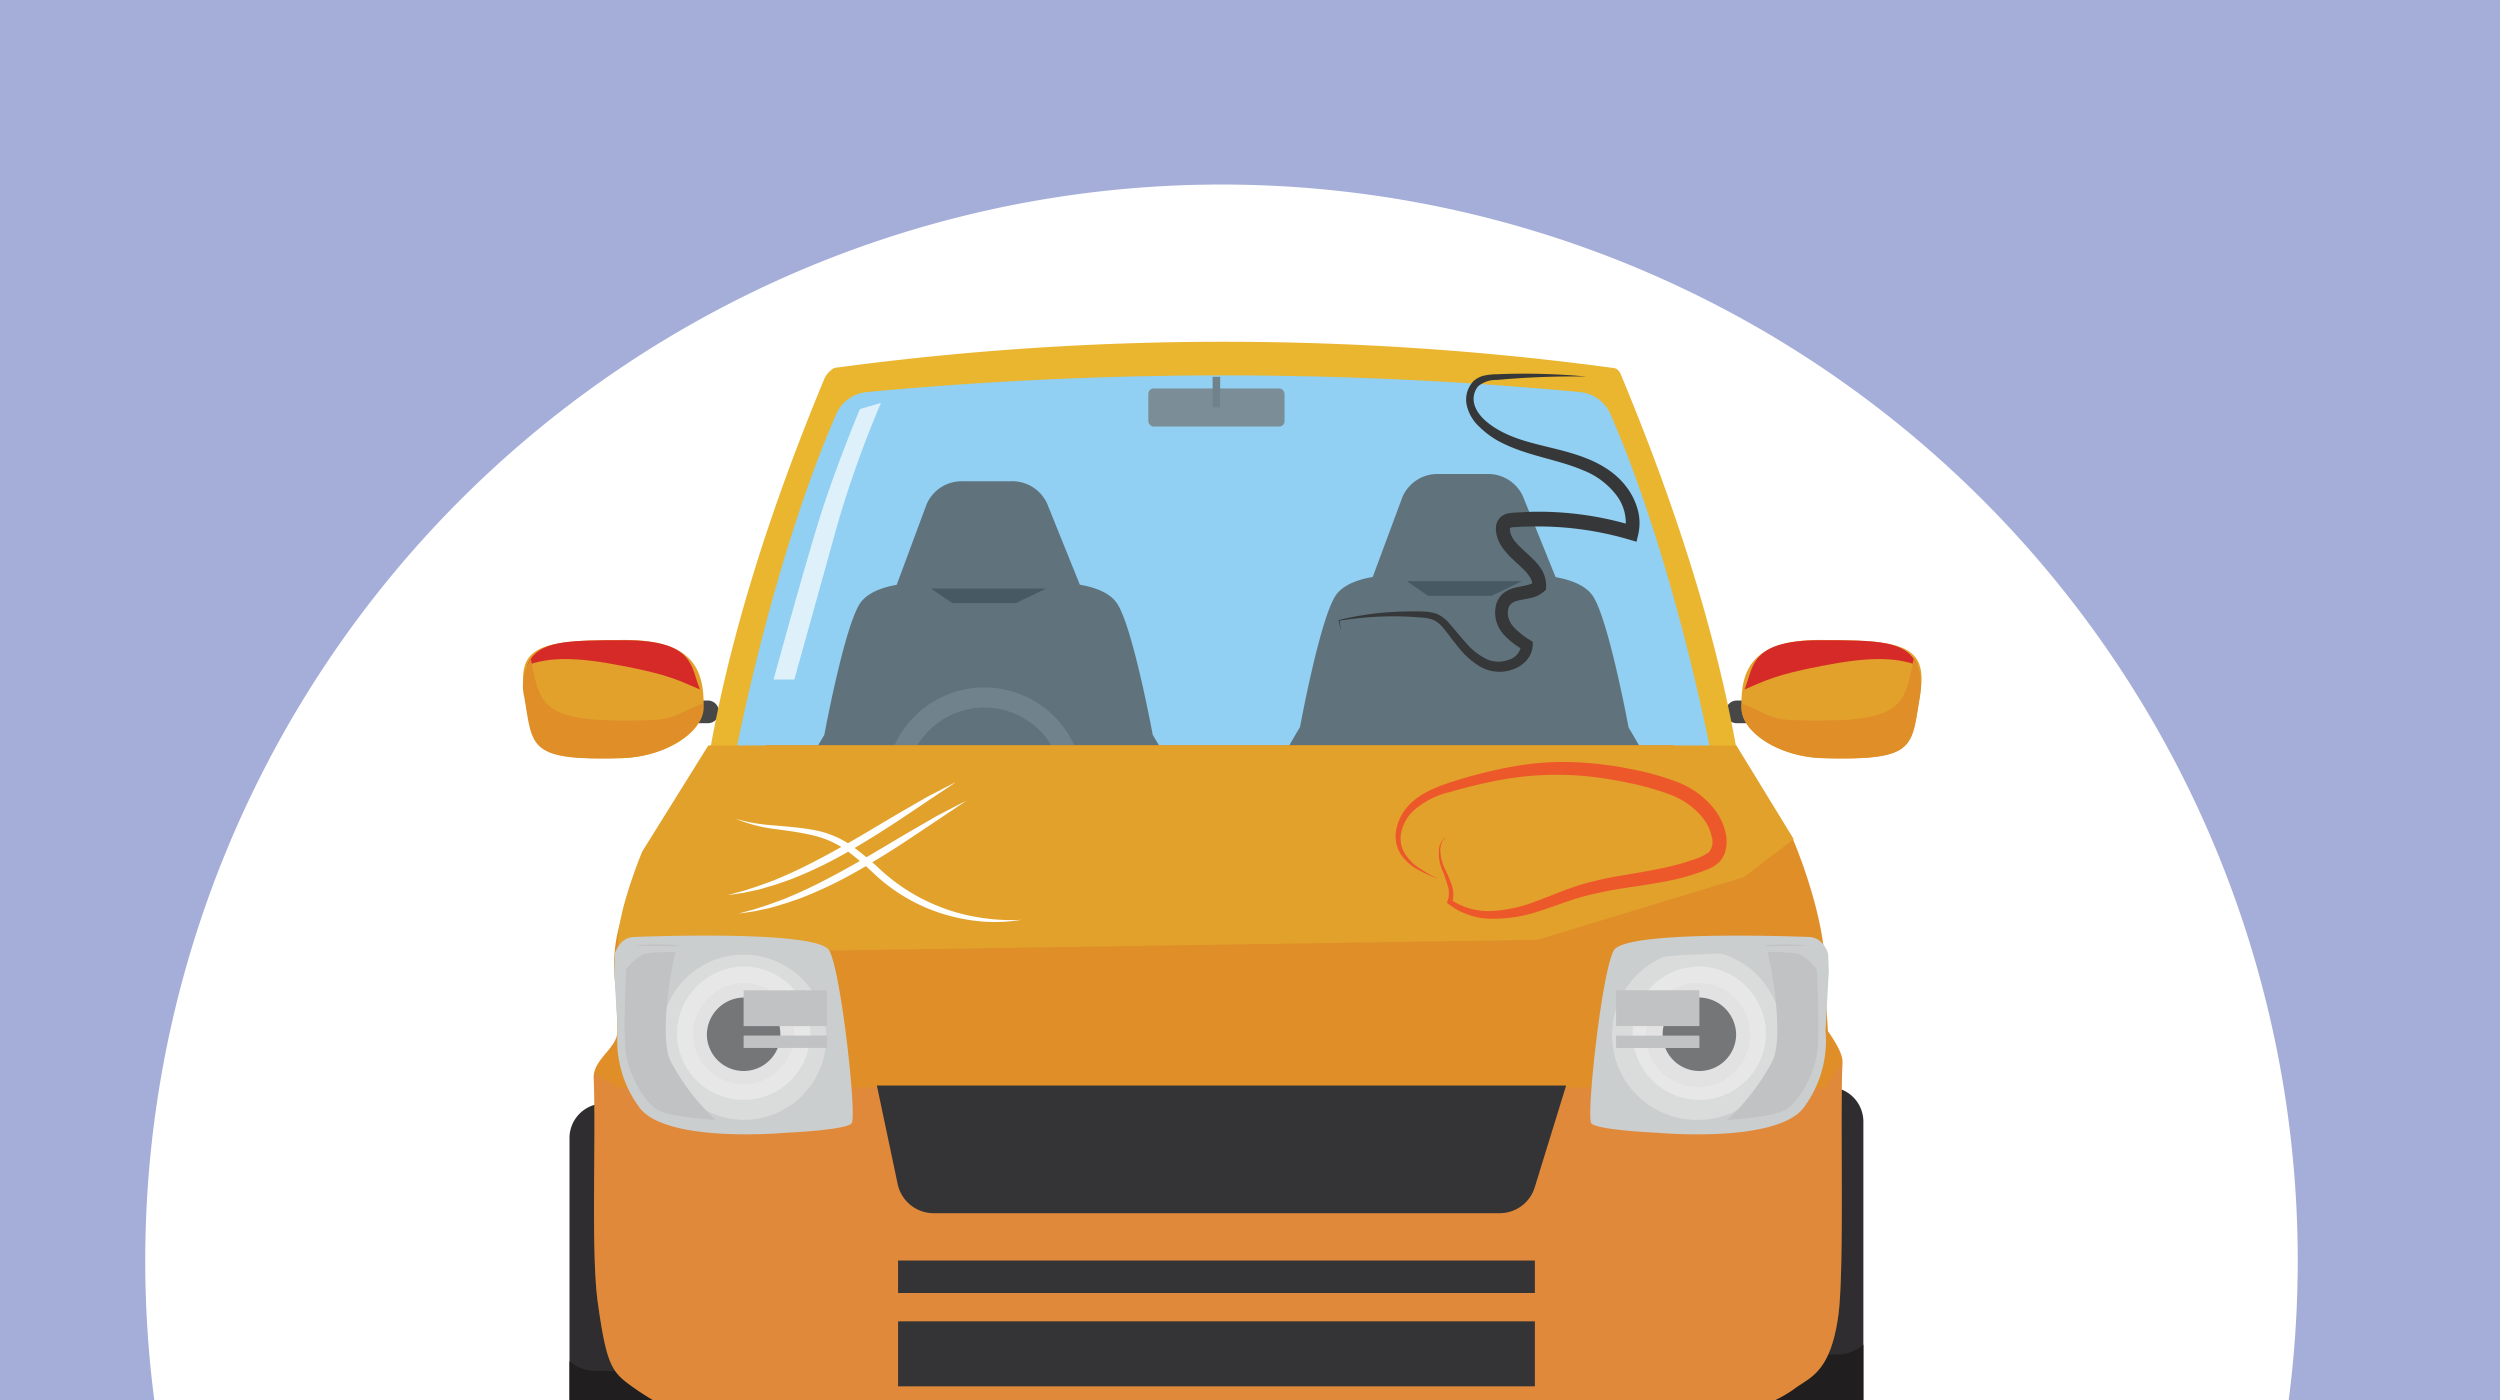 <svg xmlns="http://www.w3.org/2000/svg" width="400" height="224" viewBox="0 0 400 224"><rect x="0" y="0" width="400" height="224" fill="#808080" stroke="none"/><defs><clipPath id="a"><path class="a" d="M0 0h400v224H0z"/></clipPath><style>.a{fill:none}.e{fill:#fff}.f{fill:#474747}.g{fill:#e2a12b}.h{fill:#d62a29}.aa,.h,.w,.z{mix-blend-mode:screen}.i{fill:#df8e28}.l{fill:#4c4c4c}.m{fill:#282828}.n{fill:#636363}.o{fill:#727272}.r{fill:#2f2d2f}.s{fill:#211e1f}.u,.z{fill:#cbcece}.v{fill:#e3e2e3}.w{fill:#eeefef;opacity:.45}.x{fill:#757678}.aa,.y{fill:#c1c2c4}.y{mix-blend-mode:multiply}</style></defs><g clip-path="url(#a)"><path fill="#a4aed8" d="M0 0h400v224H0z"/><path class="e" d="M367.64 201.68a172.2 172.2 0 10-342.89 22.8h341.38a173.24 173.24 0 001.51-22.8z"/><path class="f" d="M107.5 113.9a1.71 1.71 0 001.62 1.81h4.21a1.72 1.72 0 001.67-1.81 1.73 1.73 0 00-1.63-1.81h-4.21a1.72 1.72 0 00-1.62 1.81z"/><path class="g" d="M84 111.49c1.4 8 .49 10.23 15.58 9.8 6.76-.19 12.86-4 13-8 .14-6.26-1.74-11.19-13.63-10.89-13.08.01-16.37 1.24-14.95 9.09z"/><path class="h" d="M99.55 106.53c-7.37-1.44-11.64-1.41-15.21-.09 1.77-4 6.33-4 15.6-4 11.29 0 10.55 4.31 12.06 7.88-3.35-1.4-4.76-2.32-12.45-3.79z"/><path class="i" d="M84.93 105.43c1.53 8 2 10.28 19.13 9.8 3.79-.1 4.48-1.13 8.4-2.68a4.76 4.76 0 010 .76c-.09 4-6.19 7.79-13 8-15.09.43-14.18-1.76-15.58-9.8a7.81 7.81 0 011.05-6.08z"/><path class="f" d="M283.61 113.9a1.71 1.71 0 01-1.62 1.81h-4.22a1.71 1.71 0 01-1.62-1.81 1.72 1.72 0 011.62-1.81H282a1.72 1.72 0 011.62 1.81z"/><path class="g" d="M307.16 111.49c-1.4 8-.49 10.23-15.58 9.8-6.77-.19-12.87-4-12.95-8-.15-6.26 1.73-11.19 13.63-10.89 12.98.01 16.27 1.24 14.9 9.09z"/><path class="h" d="M291.56 106.53c7.37-1.44 11.64-1.41 15.2-.09-1.76-4-6.32-4-15.59-4-11.29 0-10.55 4.31-12.06 7.88 3.35-1.4 4.76-2.32 12.45-3.79z"/><path class="i" d="M306.17 105.43c-1.52 8-2 10.28-19.12 9.8-3.8-.1-4.48-1.13-8.4-2.68a4.76 4.76 0 000 .76c.08 4 6.18 7.79 12.95 8 15.09.43 14.18-1.76 15.58-9.8.42-2.57.07-4.59-1.01-6.08z"/><path d="M279.24 129a458.75 458.75 0 00-167 0c2.88-22.58 10.35-46 19.67-68.43a3.68 3.68 0 011-1.29 1.55 1.55 0 011.09-.48 465.39 465.39 0 01124.21.09 1 1 0 01.61.28 1.75 1.75 0 01.47.64c9.44 22.66 17.05 46.35 19.95 69.19z" fill="#eab52f"/><path d="M274.65 125.26a590.78 590.78 0 00-157.84 0c3-16.65 9.28-41.39 17-59a5.92 5.92 0 014.87-3.52 610.83 610.83 0 01114.1 0 5.93 5.93 0 014.88 3.52c7.72 17.61 13.99 42.35 16.99 59z" fill="#91d0f2"/><path class="l" d="M173.71 95.87h-31.09l5.63-15.18a6.13 6.13 0 015.84-3.69h7.65a6.13 6.13 0 015.79 3.55z"/><path class="l" d="M192.21 135.59c-.6-6.49-7.77-18-7.77-18s-3.27-17.74-5.82-21.2-10.18-3.14-10.18-3.14l-10.27-.79-10.28.79s-7.64-.31-10.18 3.14-5.82 21.2-5.82 21.2-7.17 11.56-7.77 18a153.5 153.5 0 000 17.18h68.09a150.94 150.94 0 000-17.18z"/><path class="m" d="M148.95 94.16h18.43l-4.85 2.34h-10.18l-3.4-2.34z"/><path class="l" d="M249.85 94.7h-31.1l5.64-15.18a6.11 6.11 0 015.84-3.68h7.65a6.12 6.12 0 015.78 3.55z"/><path class="l" d="M268.35 134.42c-.6-6.49-7.77-18-7.77-18s-3.28-17.74-5.82-21.2S244.58 92 244.58 92l-10.28-.79L224 92s-7.64-.31-10.19 3.14-5.81 21.2-5.81 21.2-7.18 11.56-7.77 18a150.94 150.94 0 000 17.18h68.09a153.5 153.5 0 00.03-17.1z"/><path class="m" d="M225.09 92.98h18.42l-4.84 2.35h-10.19l-3.39-2.35z"/><path class="n" d="M157.5 113.21a12.56 12.56 0 11-12.56 12.56 12.58 12.58 0 0112.56-12.56m0-3.22a15.79 15.79 0 1015.79 15.78A15.78 15.78 0 00157.5 110z"/><path class="a" d="M283.34 139.09a626.27 626.27 0 00-175.21 0c3.53-20.55 11.17-51.7 20.47-72.26a647.83 647.83 0 01134.26 0c9.31 20.56 16.95 51.71 20.48 72.26z"/><rect class="o" x="183.73" y="62.15" width="21.8" height="6.1" rx=".87"/><path class="n" d="M194.02 60.29h1.21v4.91h-1.21z"/><path d="M274.65 125.26a590.78 590.78 0 00-157.84 0c3-16.65 9.28-41.39 17-59a5.92 5.92 0 014.87-3.52 610.83 610.83 0 01114.1 0 5.93 5.93 0 014.88 3.52c7.72 17.61 13.99 42.35 16.99 59z" opacity=".3" fill="#91d0f2"/><path d="M137.58 65.46l3.37-1a176.58 176.58 0 00-7 19.59c-2 7.25-6.86 24.68-6.86 24.68h-3.32s4.61-16.89 7.19-25.25 6.62-18.02 6.62-18.02z" opacity=".7" fill="#fff"/><path class="o" d="M120.24 127.94s9.86-6.31 15.07-6.89 36.6-1.21 39.65 0 11.56 6 11.56 6h91.16l5.66 8.42-177.57.38z"/><path class="r" d="M118.33 182.26a5.54 5.54 0 00-5.36-5.7H96.49a5.54 5.54 0 00-5.37 5.7v42.22h27.21z"/><path class="s" d="M118.33 217.77a6.23 6.23 0 01-4.21 1.59H95.35a6.3 6.3 0 01-4.23-1.59v6.71h27.21z"/><path class="r" d="M298.14 179.63a5.54 5.54 0 00-5.37-5.7H276.3a5.55 5.55 0 00-5.38 5.7v44.85h27.22z"/><path class="s" d="M298.14 215.14a6.29 6.29 0 01-4.22 1.59h-18.76a6.38 6.38 0 01-4.24-1.59v9.34h27.22z"/><path class="i" d="M287 222.28c2.44-1.9 5.84-2.43 7.13-11.81 1-7.35.26-32.09.67-40.57.08-1.66-2.33-4.9-2.33-4.9s-.43-6.32-.43-9.6c0-9.23-5.21-21.23-5.21-21.23l-19.12-14.94h-145.1l-19.26 20.38a24.12 24.12 0 00-5.08 15.79c.16 2.66.26.83.53 9.44.09 2.85-3.94 4.58-3.81 7.68.41 9.07-.46 27.81.64 35.75 1.29 9.38 2.16 11 4.59 12.9a43.32 43.32 0 005.07 3.31H283a21.79 21.79 0 004-2.2z"/><path d="M287 222.28c2.44-1.9 5.84-2.43 7.13-11.81 1-7.35.26-32 .67-40.45L292 174H98.88L95 171.65c.41 9.07-.46 28.68.64 36.62 1.29 9.38 2.16 11 4.59 12.9a43.32 43.32 0 005.07 3.31H283a21.79 21.79 0 004-2.2z" style="mix-blend-mode:screen" fill="#e27e68" opacity=".28"/><path class="g" d="M279 140.34l8-6.07-9.18-15H113.33l-10.59 17s-3.84 9.26-3.84 14.1c0 .53.08 1.3.11 2.23l147-2.23z"/><path class="u" d="M98.27 155.4l.11-2.84s.73-2.55 3-2.64 29.37-1.11 31.28 2.13 4.46 26.57 3.61 27.67-10.5 1.52-10.5 1.52-18.86 1.75-23.37-3.92a17.91 17.91 0 01-3.57-12.48z"/><path class="v" d="M108.33 165.6A10.66 10.66 0 10119 154.65a10.81 10.81 0 00-10.67 10.95z"/><path class="w" d="M105.77 165.6A13.22 13.22 0 11119 179.18a13.42 13.42 0 01-13.23-13.58zm5.12 0a8.1 8.1 0 108.09-8.33 8.22 8.22 0 00-8.09 8.33z"/><path class="x" d="M113.1 165.6a5.88 5.88 0 105.88-6 6 6 0 00-5.88 6z"/><path class="y" d="M100.27 153.76s-.75 12.21 0 15.49 2.8 7 4.85 8.28 9.4 1.65 9.4 1.65a34.68 34.68 0 01-7.27-9.5c-2-4.35.67-18.1 1.2-18.32s-5.31-.44-6.68 0-1.5 2.4-1.5 2.4z"/><path class="z" d="M99 158a17.09 17.09 0 010-4.16c.32-1.31 1.27-2.51 2.23-2.51s19.29.15 21.94.51 7 1 7.85 1.46a3.14 3.14 0 011.27 1.37 11 11 0 00-2.89-.83 56.06 56.06 0 00-9.09-1.09c-4-.11-16.22-.88-17.49 0a7.93 7.93 0 00-2.83 2.63c-.33.84-.99 2.62-.99 2.62z"/><path class="aa" d="M118.98 158.45h13.33v5.73h-13.33zm0 7.24h13.33v1.98h-13.33z"/><path class="u" d="M292.61 155.4l-.11-2.84s-.73-2.55-3-2.64-29.37-1.11-31.28 2.13-4.46 26.57-3.61 27.67 10.5 1.52 10.5 1.52 18.89 1.76 23.41-3.92a17.93 17.93 0 003.56-12.48z"/><path class="v" d="M282.55 165.6a10.66 10.66 0 11-10.65-10.95 10.81 10.81 0 0110.65 10.95z"/><path class="w" d="M271.9 179.18a13.59 13.59 0 1113.21-13.58 13.42 13.42 0 01-13.21 13.58zm0-21.91a8.33 8.33 0 108.1 8.33 8.22 8.22 0 00-8.1-8.33z"/><path class="x" d="M277.78 165.6a5.88 5.88 0 11-5.88-6 6 6 0 015.88 6z"/><path class="y" d="M290.61 153.76s.75 12.21 0 15.49-2.8 7-4.85 8.28-9.4 1.65-9.4 1.65a34.68 34.68 0 007.27-9.5c2-4.35-.66-18.1-1.2-18.32s5.31-.44 6.68 0 1.5 2.4 1.5 2.4z"/><path class="z" d="M291.86 158a17.09 17.09 0 000-4.16c-.32-1.31-1.27-2.51-2.22-2.51s-19.3.15-21.95.51-7 1-7.85 1.46a3.14 3.14 0 00-1.27 1.37 11.13 11.13 0 012.89-.83 56.06 56.06 0 019.09-1.09c4-.11 16.22-.88 17.49 0a7.93 7.93 0 012.83 2.63c.36.84.99 2.62.99 2.62z"/><path class="aa" d="M271.9 164.17h-13.33v-5.73h13.33zm0 3.51h-13.33v-1.98h13.33z"/><path d="M240 194.11h-90.68a5.88 5.88 0 01-5.71-4.74l-3.31-15.68h110.28l-5 16.21a5.87 5.87 0 01-5.58 4.21zm-96.31 17.3h101.89v10.4H143.69zm0-9.73h101.89v5.2H143.69z" fill="#343436"/><path class="e" d="M117.69 131a28.13 28.13 0 006.11 1.06c2.07.19 4.15.33 6.24.71a15.27 15.27 0 015.94 2.35 46.67 46.67 0 014.86 4 30.28 30.28 0 0010.43 6.3 29.58 29.58 0 006 1.46 30.55 30.55 0 006.2.29 26.73 26.73 0 01-6.26.28 30 30 0 01-6.2-1.18 28.3 28.3 0 01-10.94-6.27 49.53 49.53 0 00-4.71-4 15.28 15.28 0 00-5.51-2.39c-2-.47-4-.71-6.12-1a24.19 24.19 0 01-6.04-1.61z"/><path class="e" d="M152.92 125.16l-8.51 5.69c-2.84 1.89-5.73 3.72-8.7 5.42a67 67 0 01-9.27 4.46l-2.43.84-2.47.73-2.52.54c-.85.14-1.69.26-2.54.37.82-.23 1.65-.46 2.47-.67l2.42-.79 2.39-.87 2.34-1c3.09-1.39 6.09-3 9-4.64s5.85-3.45 8.8-5.17l4.43-2.56c1.55-.79 3.04-1.61 4.59-2.35zm1.71 2.96l-8.51 5.69c-2.83 1.89-5.73 3.72-8.7 5.42a67 67 0 01-9.27 4.46l-2.43.84-2.47.73-2.52.54c-.85.14-1.69.26-2.54.37.82-.23 1.65-.46 2.47-.67l2.42-.79 2.39-.87 2.34-1c3.09-1.39 6.09-3 9-4.64s5.85-3.45 8.8-5.17l4.43-2.56c1.55-.79 3.05-1.61 4.59-2.35z"/><path d="M230.15 140.62a22.89 22.89 0 01-3.36-1.51 7.6 7.6 0 01-2.74-2.55 5.45 5.45 0 01-.66-3.77 7.73 7.73 0 011.63-3.5c1.68-2.06 4.15-3.12 6.48-3.93a73.19 73.19 0 017.12-2 55.11 55.11 0 017.38-1.26 45.69 45.69 0 017.49-.06 55.53 55.53 0 017.4 1 44.51 44.51 0 017.27 2 13.87 13.87 0 016.33 4.68 9.52 9.52 0 011.66 3.79 6.06 6.06 0 010 2.25A4 4 0 01275 138a5.77 5.77 0 01-1.93 1.16c-.61.23-1.2.45-1.81.64a33.22 33.22 0 01-3.65 1c-2.44.52-4.88.86-7.29 1.23a65.53 65.53 0 00-7.07 1.43c-2.29.64-4.56 1.55-6.93 2.31a23.09 23.09 0 01-7.42 1.23 11.43 11.43 0 01-7.16-2.36l-.25-.21.12-.27a3.87 3.87 0 000-2.52 25.44 25.44 0 00-.92-2.61 6.81 6.81 0 01-.47-2.82 2.88 2.88 0 011.29-2.43 2.79 2.79 0 00-1.05 2.43 7.12 7.12 0 00.65 2.64 26.61 26.61 0 011.12 2.61 4.62 4.62 0 01.1 3l-.13-.47a10.77 10.77 0 006.64 1.76 22.44 22.44 0 006.92-1.55c2.26-.82 4.51-1.81 6.91-2.57A55.15 55.15 0 01260 140c2.42-.43 4.82-.81 7.16-1.36 1.16-.28 2.31-.57 3.43-1a8.75 8.75 0 002.85-1.29 2.64 2.64 0 00.45-2.4 7.26 7.26 0 00-1.28-2.87 12 12 0 00-5.32-3.91 41.64 41.64 0 00-6.85-1.93 59.44 59.44 0 00-7.12-1.09A49.65 49.65 0 00239 125c-2.36.47-4.73 1.06-7 1.72a13.26 13.26 0 00-6.11 3.25 6.69 6.69 0 00-1.64 3 4.7 4.7 0 00.37 3.33 7.37 7.37 0 002.41 2.56 22.6 22.6 0 003.12 1.76z" fill="#ed582b"/><path d="M253.86 60.25a134.49 134.49 0 00-14.34.54 4.44 4.44 0 00-3 1 3.17 3.17 0 00-.65 2.8c.5 2 2.52 3.5 4.5 4.53 4.09 2.12 9 2.4 13.63 4.28a17.6 17.6 0 013.37 1.79 12.08 12.08 0 012.84 2.69 10.61 10.61 0 011.79 3.54 8.09 8.09 0 01.11 4.12l-.27 1.14-1.15-.34a51.68 51.68 0 00-15.88-2.09c-.67 0-1.34 0-2 .08-.32 0-.71 0-.94.07a1.37 1.37 0 00-.29.07c.05-.06 0 0 0 .17a3.53 3.53 0 00.1.66 3.84 3.84 0 00.77 1.38c.75.92 1.82 1.76 2.85 2.79a8.59 8.59 0 011.46 1.85 5 5 0 01.62 2.57v.44l-.32.29a4.61 4.61 0 01-2.15 1.06c-.69.17-1.31.24-1.85.37-1.1.24-1.61.65-1.77 1.54a2.93 2.93 0 00.1 1.37 3.61 3.61 0 00.73 1.28 12.14 12.14 0 002.68 2.17l.44.29v.52a4 4 0 01-1.09 2.55 5.25 5.25 0 01-2.21 1.38 6.21 6.21 0 01-4.89-.37 12 12 0 01-3.52-3c-1-1.15-1.81-2.37-2.71-3.43a4.51 4.51 0 00-1.51-1.18 6.91 6.91 0 00-2-.37c-1.44-.12-2.89-.19-4.34-.19a55.19 55.19 0 00-8.7.71l.05-.08.24 1.73-.38-1.7v-.07h.07a47.19 47.19 0 018.71-1.29c1.47-.09 2.94-.11 4.42-.07a7.77 7.77 0 012.32.31 5.27 5.27 0 012 1.38c1 1.13 1.91 2.28 2.87 3.34a10.58 10.58 0 003.18 2.54 4.6 4.6 0 003.62.16 2.7 2.7 0 002-2.35l.43.8a13.43 13.43 0 01-3.18-2.45 5.75 5.75 0 01-1.14-1.94 5.16 5.16 0 01-.21-2.32 3.79 3.79 0 011.16-2.31 4.9 4.9 0 012.12-1c1.35-.3 2.51-.43 3-.95l-.33.73a2.88 2.88 0 00-.38-1.36 7 7 0 00-1.11-1.35c-.91-.91-2-1.76-3-3a6.14 6.14 0 01-1.2-2.2 3.51 3.51 0 01-.13-.66 3.1 3.1 0 01-.06-.7 2.51 2.51 0 01.69-1.71 2.66 2.66 0 011.58-.71c.45-.06.75-.07 1.11-.1.7 0 1.4-.08 2.1-.1a52.32 52.32 0 0116.59 2.26L260 85a7.25 7.25 0 00-1.44-5.85 12.28 12.28 0 00-5.26-3.9c-4.2-1.82-9.18-2.3-13.62-4.72a14.18 14.18 0 01-3-2.26 6.68 6.68 0 01-2-3.42 4.29 4.29 0 011.06-3.85 3.75 3.75 0 011.85-.93 10.23 10.23 0 011.87-.19 108.06 108.06 0 0114.4.37z" fill="#363738"/></g></svg>